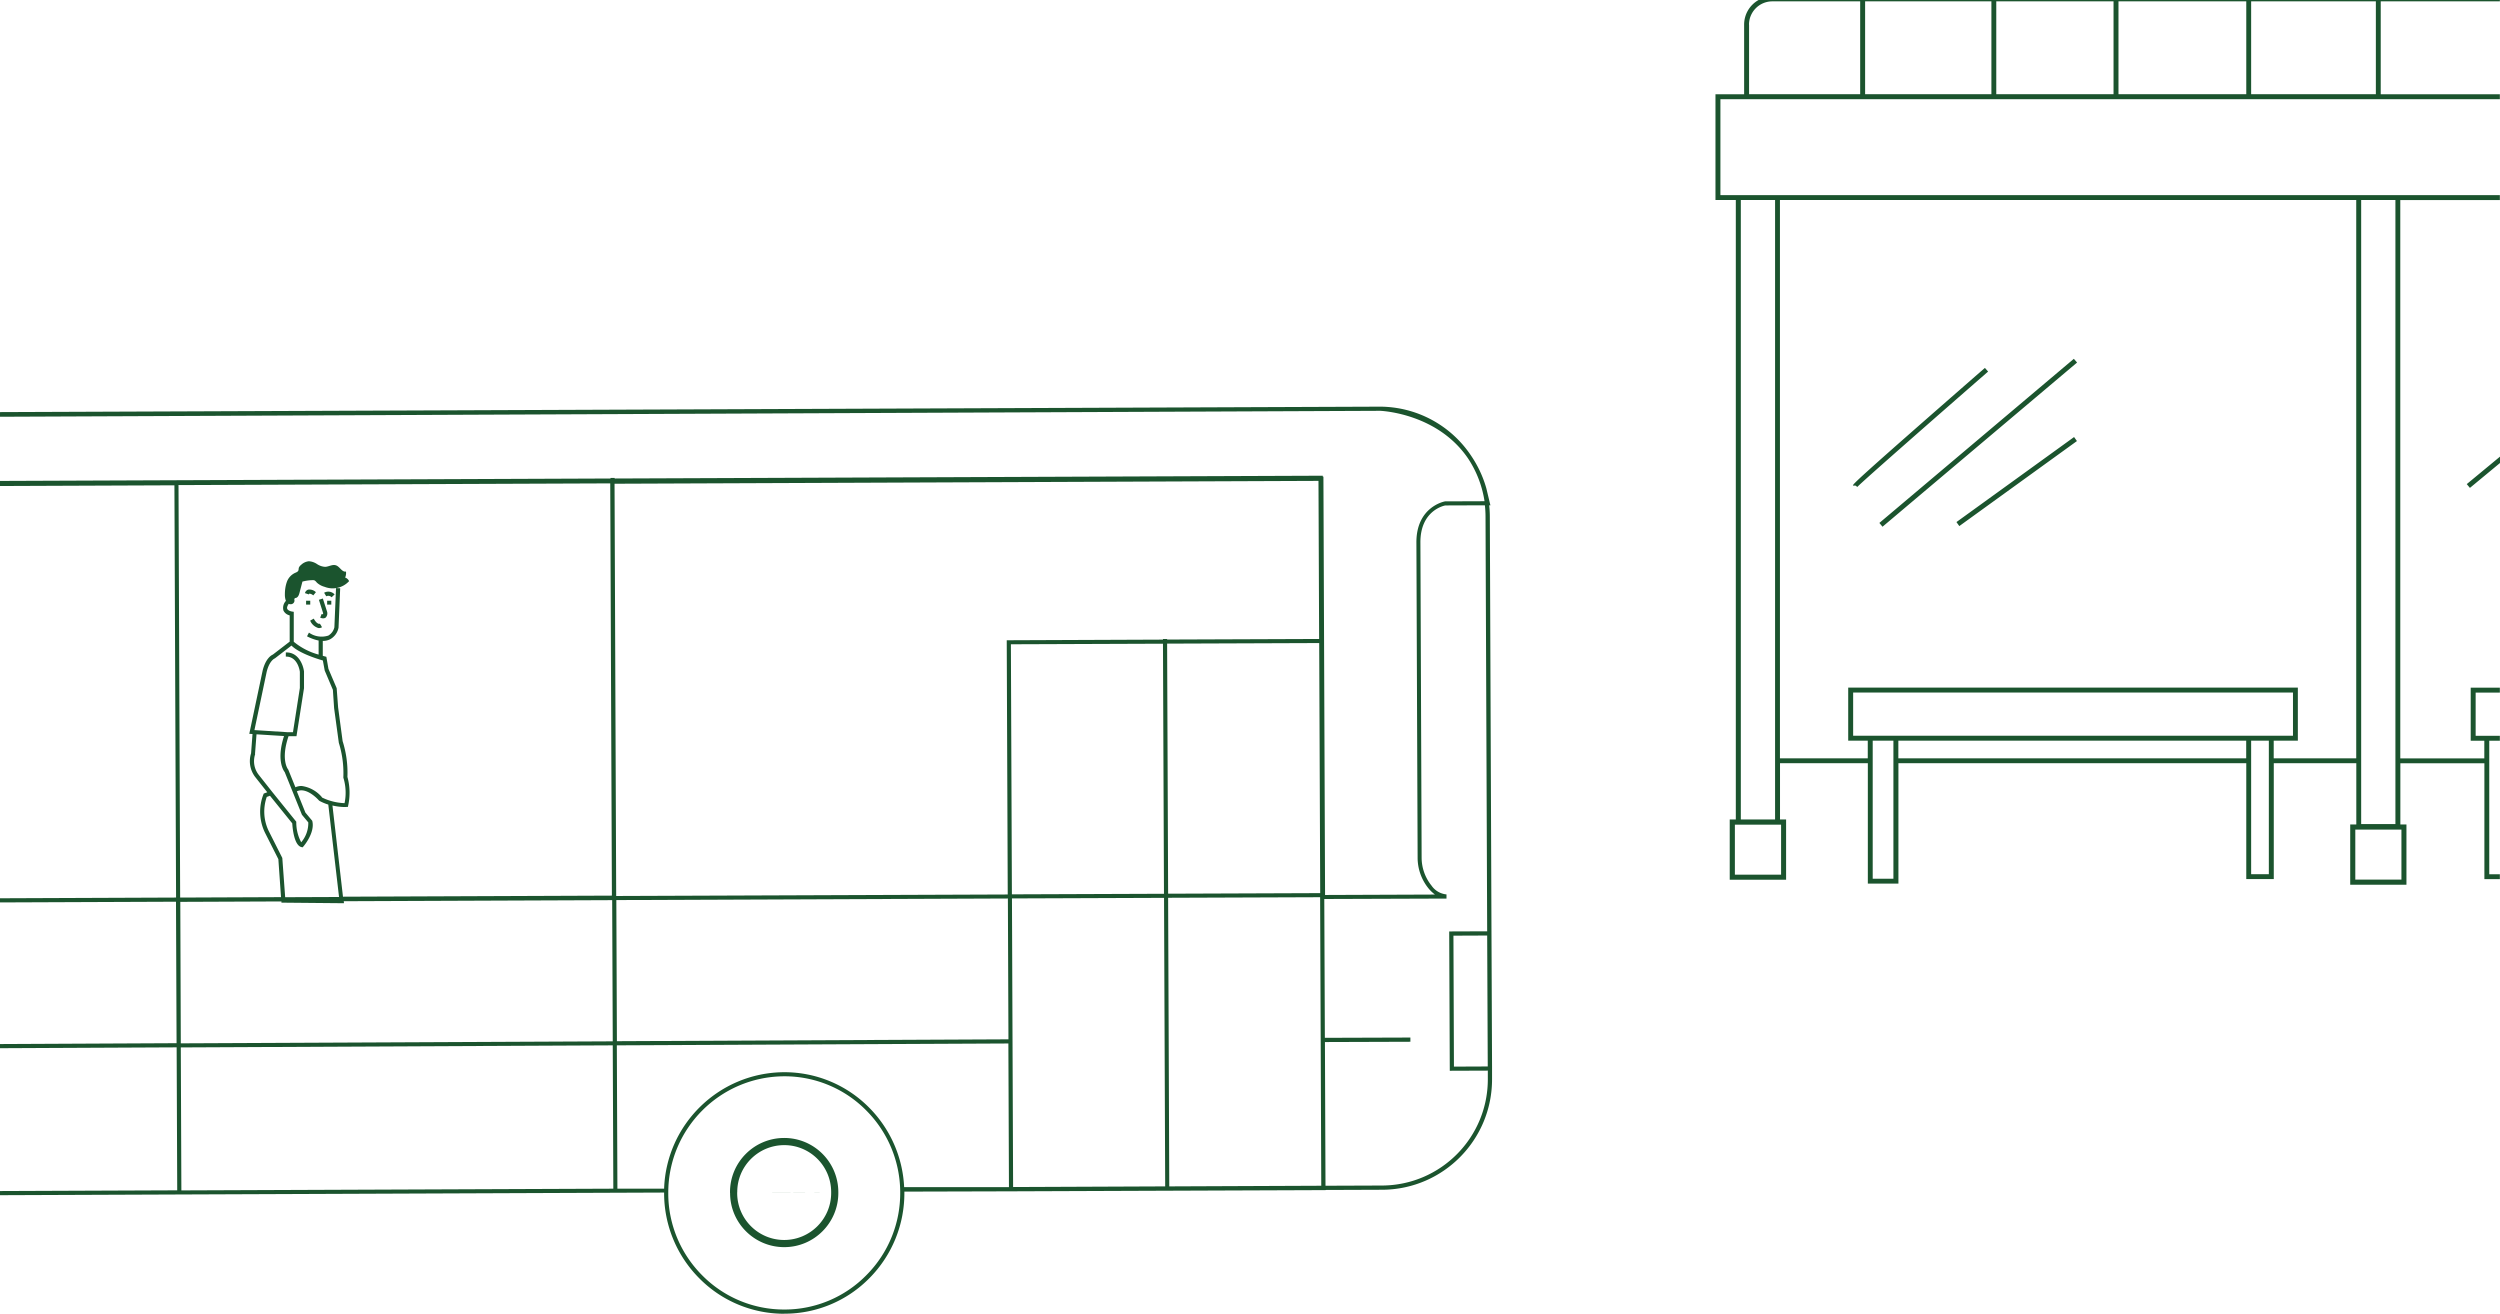 <svg xmlns="http://www.w3.org/2000/svg" viewBox="0 0 349 183.4"><path d="M109.47 183.4c-4.43 0-8.68-1.76-11.8-4.9a16.82 16.82 0 0 1-4.96-11.9v-.12L0 166.85v-.58l24.74-.1-.08-19.96-24.66.12v-.58l24.65-.12-.08-19.75-24.57.1v-.58l24.58-.1-.23-57.55-24.35.1v-.71l85.23-.34v-.08h.58v.08l98.85-.39v.13h.09l.23 58.4 15.34-.06c-.33-.25-.64-.54-.9-.86a6.8 6.8 0 0 1-1.52-4.32l-.17-43.96c-.02-5 3.92-5.74 4.01-5.75l5.5-.02c-.33-2.16-1.12-4.21-2.34-6.03-4.16-6.05-11.54-6.55-12.19-6.59h-.08L0 58.18v-.65l192.56-.76h.15c5.1.04 9.84 2.61 12.66 6.85.94 1.39 1.66 2.92 2.12 4.54l.57 2.38h-.17c.06.53.09 1.07.09 1.61l.23 57.86.08 18.81v1.76c.05 8.51-6.79 15.45-15.3 15.51l-7.94.03v.02l-44.19.17-14.61.04v.12c.03 4.47-1.72 8.76-4.86 11.94a16.58 16.58 0 0 1-11.84 4.98h-.07Zm-16.18-16.92v.12c0 4.32 1.73 8.45 4.79 11.49 3.02 3.03 7.12 4.73 11.4 4.72h.06c4.3 0 8.42-1.74 11.43-4.82 3.04-3.06 4.73-7.21 4.7-11.53v-.12c-.04-4.27-1.76-8.36-4.79-11.37a16.04 16.04 0 0 0-11.4-4.72h-.06c-8.92.07-16.11 7.31-16.13 16.22Zm-68.05-20.26.08 19.96 60.3-.24-.08-20.01zm60.87-.29.08 20.01h6.52c.31-9.01 7.67-16.18 16.69-16.26h.07c4.43-.01 8.68 1.75 11.81 4.89 2.98 2.97 4.74 6.95 4.94 11.15h14.63l-.08-20.05zm55.16-20.51.16 40.29 21.23-.09-.16-40.28zm43.03-.17-21.23.08.16 40.29 21.22-.09-.16-40.29Zm12.6 20.18-11.94.04.08 20.06 7.94-.03c8.18-.06 14.77-6.74 14.72-14.92v-1.12l-5.31.02-.08-19.45 5.3-.02-.23-57.86c0-.54-.03-1.08-.09-1.61l-5.52.02c-.14.02-3.5.68-3.48 5.17l.17 43.95a6.23 6.23 0 0 0 1.38 3.95c.48.7 1.24 1.15 2.09 1.23v.58l-17.06.06.08 19.38 11.94-.04v.58Zm6-14.81.07 18.28 4.72-.02v-.01l-.08-18.27-4.72.02ZM25.17 125.9l.07 19.75 60.3-.28-.08-19.71-37.47.15.03.28-8.73-.08v-.17zm60.87-.25.08 19.7 54.66-.26-.08-19.66zm-61.12-57.9.23 57.55 14.08-.06-.37-5.28h.01l-1.87-3.7a6.67 6.67 0 0 1-.23-5.36l.05-.12.49-.18-1.62-2.05a3.64 3.64 0 0 1-.64-3.39l.2-2.69-.45-.03 1.86-8.81c.42-1.7 1.2-2.15 1.43-2.25l2.35-1.81v-3.66c-.38-.09-.7-.33-.87-.68-.13-.48 0-.99.35-1.35l-.03-.06c-.09-.28-.13-.58-.12-.87 0-.58.08-1.15.27-1.7s.59-1 1.12-1.26c.18-.08.4-.15.49-.34.03-.11.05-.22.05-.34.06-.18.17-.33.32-.44.29-.29.67-.47 1.08-.52.41.02.81.16 1.15.39s.74.37 1.15.39c.51-.02 1.01-.38 1.5-.21.54.18.84.98 1.4.87.03.28 0 .57-.12.84.25.08.45.26.55.5-.87.94-2.22 1.26-3.42.79-.41-.11-.78-.31-1.09-.6-.08-.11-.18-.21-.3-.29a.65.65 0 0 0-.31-.04c-.47.01-.93.08-1.39.2-.13.51-.27 1.02-.4 1.54-.08.3-.2.66-.51.74a.25.25 0 0 0-.18.08c-.07.08-.03.19-.02.3-.01.29-.25.51-.54.5h-.05c-.07 0-.14-.03-.21-.06-.2.29-.28.54-.21.7.1.25.53.36.66.38l.25.04v4.18c1.02.84 2.2 1.45 3.47 1.79v-1.96c-.57-.12-1.11-.32-1.62-.59l.27-.52c.78.56 1.78.71 2.7.42.43-.25.74-.67.85-1.16l.23-5.47.58.02-.23 5.5c-.13.69-.56 1.28-1.17 1.62-.32.16-.67.24-1.02.23h-.01v2.08c.12.04.23.07.32.09l.18.05.29 1.68 1.15 2.7.2 2.68.63 4.71c.51 1.61.74 3.31.67 5 .36 1.3.39 2.66.11 3.97l-.05.22h-.23l-.16.01c-.59 0-1.18-.08-1.76-.21l1.47 12.73 37.54-.15-.23-57.55-60.3.24Zm12.32 43.5c-.54 1.55-.45 3.26.27 4.75l1.9 3.77.4 5.48 7.52-.03-1.5-12.9c-.42-.13-.83-.3-1.22-.51l-.09-.07s-1.67-1.93-3.08-1.27l1.19 2.96.95 1.14.02.06c.39 1.61-1.17 3.45-1.24 3.53l-.12.13-.17-.04c-1.01-.25-1.23-2.62-1.27-3.31l-3.11-3.85zm48.55-43.72.23 57.55 54.66-.21-.14-35.49 21.81-.09v-.09h.58v.08l21.22-.08-.09-22.07zm55.33 22.41.14 34.91 21.23-.08-.14-34.91zm21.81-.09.14 34.91 21.23-.08-.14-34.91-21.22.08Zm-127.32 15.4h.01l-.02.1c-.3.98-.1 2.04.54 2.84l1.87 2.37 3.35 4.15v.09c0 .97.23 1.93.69 2.78.66-.77 1.01-1.75.99-2.77l-.89-1.07-2.4-5.95c-.22-.28-1.16-1.75-.1-5.04l-3.84-.24-.21 2.74Zm9.32 6.07c.99.49 2.07.76 3.17.8.24-1.14.19-2.32-.13-3.44l-.03-.06v-.07h-.01c.07-1.64-.14-3.28-.63-4.85l-.66-4.85-.17-2.55-1.14-2.69-.26-1.41c-.72-.2-3.33-1.01-4.38-2.08l-2.28 1.76-.08.05s-.71.28-1.1 1.85l-1.71 8.14 4.56.29h.82l.96-6.17v-2.26c-.01-.09-.28-2.15-1.96-2.12v-.58c1.74-.06 2.42 1.7 2.54 2.66v2.33l-1.05 6.7h-1.11c-1.14 3.37-.05 4.66-.04 4.66l1 2.47c.27-.12.55-.18.85-.18a4.5 4.5 0 0 1 2.86 1.58Zm56.98 55.22v-.09l-8.63.03 8.63-.03c-.02-4.17 3.35-7.57 7.53-7.59 4.17-.02 7.57 3.35 7.59 7.53l8.63-.03-8.63.03v.15c0 4.17-3.38 7.56-7.55 7.56s-7.56-3.38-7.56-7.55Zm1-.09v.09c0 3.62 2.94 6.56 6.56 6.56s6.56-2.94 6.56-6.56v-.15c-.01-3.62-2.96-6.55-6.58-6.53s-6.55 2.96-6.53 6.58h3.63-3.63Zm13.11-.05-6.53.03h-2.95zm212.07-42.9v-8.41h.85v-8.55h-11.52v16.18h-3.84v-16.18h-48.56v16.81h-4.27v-16.81h-12.26v7.86h.85v8.41h-7.87v-8.41h.85V27.92h-2.84V13.16h4V3.44c0-1.43.77-2.74 2.02-3.44h103.48v.19h-16.63v12.97h16.63v.69H240.17v13.39h108.81v.69h-13.9v77.94h11.73v-2.46h-1.9V96h4.07v.69h-3.38v6.03h3.38v.69h-1.48v18.64h1.48v.68h-2.16v-16.18h-11.73v8.55h.85v8.41h-7.87Zm.7-.71h6.45v-6.98h-6.44v6.98Zm-67.36-.12h2.89V103.4h-2.89zm-19.24-.57h6.45v-6.98h-6.45zm72.07-.06h2.47V103.4h-2.47zm15.36-7h4.78V27.92h-4.78v87.13Zm-86.6-.64h4.78V27.92h-4.78zm74.39-8.54h11.52V27.92h-80.45v77.94h12.26v-2.46h-2.73v-7.41h62.77v7.41h-3.37zm-52.4 0h48.56v-2.46h-48.56zm-6.31-3.15h61.4v-6.03h-61.4zm55.56-89.56h17.41V.19h-17.41v12.97Zm-18.52 0h17.84V.19h-17.84v12.97Zm-17.05 0h16.36V.19h-16.37v12.97Zm-18.31 0H278V.19h-17.63v12.97Zm-16.21-9.72v9.72h15.51V.19h-12.26c-1.8 0-3.25 1.45-3.26 3.25ZM44.35 87.64c-.48-.17-.86-.53-1.05-1l.5-.28c.29.54.54.67.66.71.06.02.12.02.17 0s.32.49.32.49c-.12.08-.27.12-.41.12-.07 0-.13-.01-.19-.03Zm.34-1.4.22-.54c.06.03.12.04.18.06.02-.06.02-.13.01-.19l-.58-1.84.55-.18.6 1.87c.07.28 0 .58-.2.79a.57.57 0 0 1-.36.11c-.14 0-.29-.04-.42-.1Zm.98-1.84v-.54h.58v.54zm-2.94 0v-.54h.58v.54zm2.82-1.15-.3-.5c.48-.28 1.08-.18 1.46.23l-.42.4a.63.63 0 0 0-.74-.14Zm-2.36-.38s-.06.07-.07.11l-.55-.18c.06-.23.23-.42.46-.49.39-.05.79.08 1.07.36l-.37.45a.93.93 0 0 0-.54-.25m219.16-9.86 27.16-22.92.45.52-27.16 22.92-.44-.53Zm10.77-.13 16.42-11.87.4.56-16.42 11.87zm71.24-5.3 4.67-3.86v.89l-4.23 3.5zm-85.3.21h-.39c0-.2 0-.36 18.42-16.43l.45.51c-7.1 6.19-17.84 15.6-18.26 16.11l-.24-.19Z" style="fill:#1b542e"/></svg>